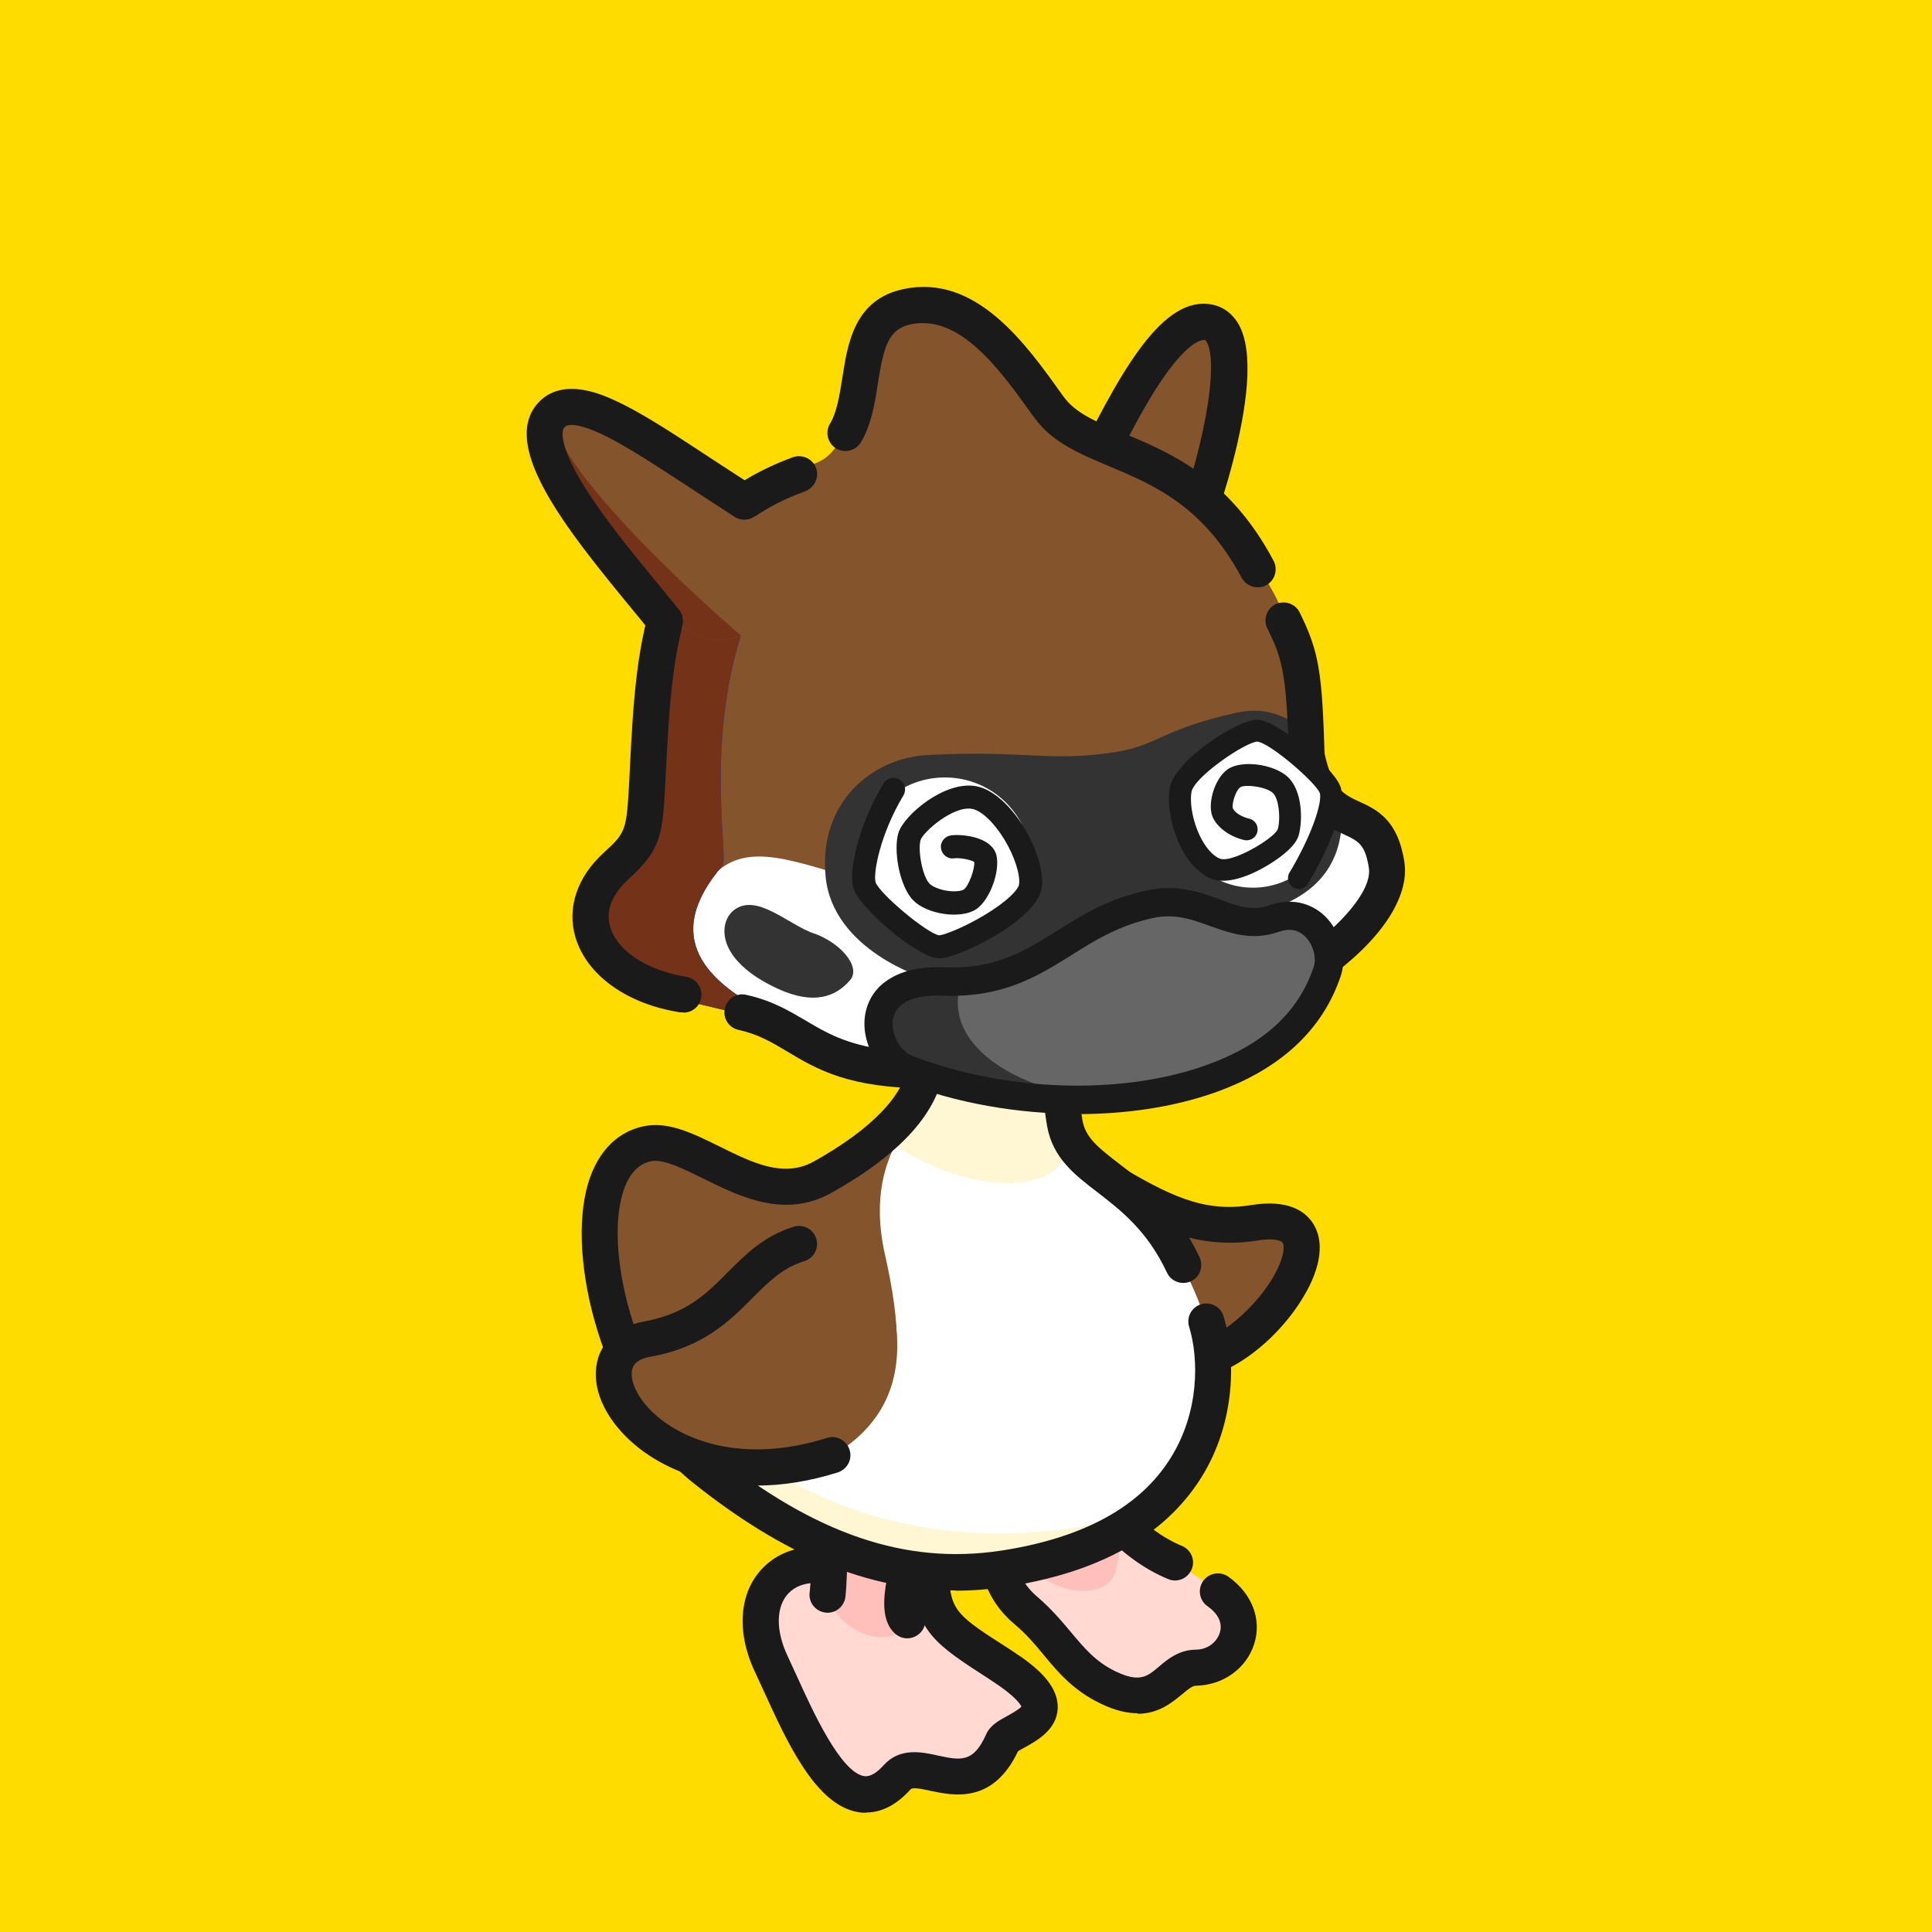 <svg xmlns="http://www.w3.org/2000/svg" xmlns:xlink="http://www.w3.org/1999/xlink" viewBox="0 0 750 750" xmlns:v="https://vecta.io/nano"><style><![CDATA[.L{fill:#1a1a1a}.M{fill:#84542d}]]></style><path d="M0 0h750v750H0z" fill="#ffdc00"/><path d="M473.1 617.7c15.4 11 6.6 29.4-8.7 29.6-10.8.1-13.3 17.7-34.3 7.7-14.9-7.1-18.8-18.8-32-30-22.9-19.5-6.2-54.8 23-51 0 0 13.2 23.5 35.1 32.4" fill="#ffd9d2"/><path d="M441.8 665.1c-4.1 0-8.9-1-14.6-3.8-10.4-5-16.3-11.9-21.9-18.7-3.4-4.1-6.9-8.3-11.7-12.3-12.7-10.8-16.6-27.3-10.1-42 6.7-15.1 21.8-23.4 38.5-21.2l3.5.5 1.7 3.1c.1.2 12.3 21.5 31.6 29.4 3.6 1.5 5.3 5.6 3.8 9.1-1.5 3.6-5.6 5.3-9.1 3.8-19-7.8-31.8-24.9-36.5-32.2h-.3c-10.7 0-17.7 6.9-20.5 13.3-3.2 7.1-3.1 17.6 6.4 25.7 5.6 4.8 9.7 9.7 13.3 14 5.3 6.3 9.5 11.3 17.1 15 9.4 4.5 12.3 2.1 17-1.9 3.4-2.9 7.7-6.4 14.1-6.5 5.1 0 8.4-3.3 9.4-6.5 1.2-3.7-.5-7.4-4.8-10.4-3.1-2.2-3.9-6.6-1.6-9.8 2.2-3.1 6.6-3.9 9.8-1.6 9.1 6.5 13 16.5 10 26-3 9.6-12.1 16.1-22.6 16.3-1.4 0-2.9 1.2-5.4 3.3-3.9 3.2-9.1 7.6-17.4 7.6z" class="L"/><path d="M398.4,602.9c-3-15-8.3-24.6,8-30,6-2,23,0,26,10,2.8,9.4,4,11,1,26s-32,9-35-6Z" fill="#ffbfbb"/><path d="M361.2,612c1,18,6.6,21.2,28,35,31,20,2.2,24.1,0,29-12,27-32,4-41,14-21.4,23.8-38.4-22.2-48.7-43.9-12.9-27.2,5.8-47.1,32.5-34.8" fill="#ffd9d2"/><path d="M336.2 703.7c-1 0-1.9 0-2.9-.2-16.6-2.6-27.7-27.1-36.7-46.8l-3.5-7.6c-7.4-15.6-6.2-31.1 3.1-40.5 9.1-9.3 23.6-10.6 38.7-3.7l-5.8 12.7c-9.5-4.4-18.1-4.1-22.9.8-5 5.1-5.2 14.5-.4 24.6l3.6 7.8c5.9 13 16.9 37.3 26.1 38.7 2.2.3 4.7-1.1 7.6-4.3 6.2-6.9 14.8-5.1 21-3.7 8.9 1.9 13.8 2.9 18.8-8.4 1.5-3.3 4.7-5.1 8-6.9 1.6-.9 4.7-2.6 5.6-3.7-.4-.9-2.3-4-11-9.7l-1.5-1c-20.8-13.4-28.5-18.4-29.7-39.5l14-.8c.8 14 3.3 15.7 23.3 28.5l1.5 1c8.3 5.4 17.8 12.7 17.5 22.1-.3 8.4-8.2 12.7-12.9 15.3-.8.4-1.8 1-2.5 1.4-9.7 20.5-24.9 17.3-34 15.4-3.1-.7-6.9-1.5-7.7-.6-5.4 6-11.2 9-17.2 9z" class="L"/><path d="M321.2 619c-3-15-1.2-77.1 12.3-87.8 15.9-12.5 22.7-10.4 36.1 15.6 4.5 8.7-14.4 66.1-17.4 81.1s-28 6-31-9z" fill="#ffbfbb"/><path d="M352.2 636c-1.7 0-3.3-.6-4.7-1.8-8.7-7.8-2.9-26.5 7.3-56.3 3.5-10.3 8.3-24.4 8.2-28.5-2.6-5-9.2-17.5-13.8-18.5-2.1-.5-5.8 1.5-11.4 5.9-1 .8-4.5 4.8-6.6 22.9-1.5 12.5-1.8 27.4-2.1 39.4-.2 8.7-.4 16.1-.9 20.8-.5 3.8-3.9 6.6-7.8 6.1-3.8-.5-6.6-3.9-6.1-7.8.5-4.1.6-11.2.8-19.5.8-35.7 2.4-63.7 14.1-72.9 7-5.5 14.6-10.4 23.1-8.5 9.4 2.1 16 11.6 23.6 26.5 3 5.9.4 14.8-7.8 38.7-4.3 12.7-12.3 36.2-10.7 41.8 2.4 2.6 2.5 6.7 0 9.4-1.4 1.5-3.3 2.3-5.2 2.3z" class="L"/><path d="M429.5,457.7c20,11.9,35.6,20.4,57.2,16.9,43.3-7,1,57-29.3,54" class="M"/><path d="M459.5 535.8c-.9 0-1.8 0-2.7-.1-3.8-.4-6.7-3.8-6.3-7.7.4-3.8 3.8-6.7 7.7-6.3 11.7 1.2 27.9-12.3 35.8-25.5 4.5-7.6 4.8-12.5 3.9-13.8-.5-.8-3.3-1.9-10-.8-25.2 4-43.8-7.1-61.9-17.8-3.3-2-4.4-6.3-2.4-9.6s6.3-4.4 9.6-2.4c20.2 12 33.8 19.1 52.5 16 14.3-2.3 20.8 2.4 23.8 6.8 4.7 6.9 3.5 17.2-3.5 28.8-9.6 16.2-28.8 32.4-46.4 32.4z" class="L"/><path d="M268.9 568.6c-27.5-24.4-51.9-87.7-26-121 14-18 51.9 15.7 65 11 86-31 45-76 45-76s-16.3-29.8 23-31 22.5 73.8 42.5 90.9c55 47 84.5 124.1 1.5 158.1-38.5 15.8-107 7-151-32z" fill="#fff"/><path d="M342.5 441c8.1-5.8 12.9-13.1 12.9-13.1s17-32.4 32-31.3c22.1 1.7 22.1 30.7 27.8 43.5 1.3 27.1-43.6 23.7-72.6 1zm-40.3 148c-79.6-41.5-68-115.6-59.9-127.8-.8 101.5 95.7 149.4 186 129.8-14.1 6.5-62.9 33.5-126.1-2z" fill="#fff6d4"/><path d="M273,543c-72.8-25.1-34.4-95.4-22-99.4,10.2-5.1,49.1,40.4,96-4.8,6.8-8.9,4.5-3,.7,5.1-3.1,6.6-9.4,20-4.1,43.4,11.7,52,5.1,83.6-70.6,55.7Z" class="M"/><path d="M370.9 617.4c-33.8 0-66.6-13.6-102-41.9-32.4-25.9-48.8-82.3-41.3-113.5 3.3-13.7 11.2-22.5 22.3-24.8 9.5-2 19.1 2.8 29.3 7.8 12.9 6.4 25 12.4 36.7 5.9 22.4-12.5 35.1-25.7 36.7-38 1.3-10.2-5.4-16.8-5.7-17.1l-.8-.8-.5-.9c-.2-.4-2.1-4-3.3-8.8-1.7-7.2-1-13.7 2-19 4.9-8.5 15-13 30.2-13.5 17-.5 29 7.3 35.9 23.2 5.4 12.5 6.7 28 7.9 41.7.5 6.4 1.1 12.4 1.9 17.2 1.2 6.6 5.7 10.3 14.3 16.9 9.8 7.5 22 16.9 31.2 36.3 1.6 3.5.1 7.7-3.4 9.3s-7.7.1-9.3-3.4c-7.7-16.4-18-24.2-27-31.2-8.9-6.8-17.3-13.3-19.5-25.6-1-5.5-1.5-11.8-2.1-18.4-2.7-30.9-6.3-52.7-29.4-52-9.7.3-16.2 2.6-18.5 6.4-2.4 4.2-.3 10.6 1 13.5 2.9 3.2 10.7 13.3 9 27.7-2.1 17.2-16.8 33.6-43.8 48.7-18.1 10.1-35.6 1.4-49.7-5.6-8-3.9-15.5-7.7-20.3-6.7-5.6 1.2-9.5 6-11.5 14.4-6.4 26.5 9.2 77.5 36.5 99.3 38.9 31.1 74 43 110.6 37.5 31.8-4.8 54.1-16.8 66-35.8 11.4-18 11.1-38.9 7.3-51.2-1.1-3.7 1-7.6 4.7-8.7s7.6 1 8.7 4.7c4.6 15.2 5.1 40.7-8.8 62.8-14.3 22.6-39.8 36.8-75.8 42.2-6.5 1-12.9 1.5-19.4 1.5z" class="L"/><path d="M323.2,565c-64.9,25.8-106-38.8-72-45,33-6,41.6-36.5,59-37,16.8-3.6,31.7,5.3,35.7,21.2,6.8,27.5-.8,48-22.7,60.8Z" class="M"/><path d="M293.8 576.8c-6.1 0-12.1-.6-17.9-1.9-12.9-2.8-24.6-8.9-32.9-17.2-9.7-9.7-13.7-21.1-10.8-30.5 1.3-4.3 5.5-11.9 17.8-14.2 16.5-3 24.3-10.8 32.5-19.1 6.9-6.9 14-14.1 25.7-17.7 3.7-1.1 7.6 1 8.7 4.7s-1 7.6-4.7 8.7c-8.3 2.5-13.7 7.9-19.9 14.1-9 9-19.1 19.3-39.9 23-3.9.7-6.2 2.2-6.9 4.6-1.1 3.4.8 9.9 7.3 16.4 11.8 11.7 35.9 20.7 68.2 10.5 3.7-1.2 7.6.9 8.8 4.6s-.9 7.6-4.6 8.8c-10.8 3.4-21.4 5.1-31.5 5.1z" class="L"/><path d="M468.2,120c19.6,2.1,3,61-9,91-4.8,12.1-10,42-37,34-14.6-4.3-23-20-7-50,11-20.6,34-77,53-75Z" class="M"/><path d="M431 258.4c-3.2 0-6.8-.5-10.7-1.7-8.6-2.5-15.1-8.2-18.3-15.9-4.8-11.4-2.4-26.3 7.1-44.1 1.9-3.6 4.2-8.4 6.9-13.9 17.8-36.6 34.1-66.8 53-64.8 4.9.5 8.9 3.1 11.6 7.5 13.3 22.1-13.7 90.2-14.8 93.1-.6 1.5-1.3 3.5-2 5.6-3.9 11.6-11.4 34.2-32.8 34.2zM467.3 132c-1.4 0-6.9 1.2-17.5 17.3-7.8 11.9-15.3 27.3-21.3 39.7-2.7 5.6-5.1 10.5-7.2 14.3-7.2 13.6-9.6 25-6.6 32.1 1.6 3.8 4.8 6.5 9.4 7.8 2.4.7 4.6 1.1 6.5 1.1 9.6 0 14.4-8.5 19.8-24.6l2.2-6.4c15.4-38.4 20.6-72.7 15.8-80.6-.5-.8-.7-.8-1.1-.8h0-.2z" class="L"/><path d="M264.8 387.8c-20-4-50-24-26-52 11.5-13.4 13.8-12.3 12.1-33.9-3.2-41 5.4-101.3 64.9-121.1 24-8 4.6-53.9 31-62s46.8 20.5 60 39c15 21 48 18 70 48 16.4 22.3 27.8 30.3 30 87.5 7 34 26 13.5 31 42.5 3.4 19.9-36.8 60.1-117.4 73-112.6 18-99.6-9.8-155.6-21z" fill="#fff"/><path d="M269.2 351.2c-6.2 12.5-3.6 34.5-12 35.3-5 .5-25.1-10.2-28-22.9-7.3-27.7 23.7-21.2 21.7-62.4-2-41.1 5.4-101.3 64.9-121.1 24-8 4.6-53.9 31-62s46.8 20.5 60 39c15 21 48 18 70 48 16.4 22.3 27.8 30.3 30 87.5 7 34-22.8 47.3-69.5 55.5-106.2 18.6-144-45.7-168.1 3.1z" class="M"/><path d="M488.2 228c-2.5 0-4.9-1.4-6.2-3.7-14.9-28-34.3-36.1-51.4-43.3-11.4-4.8-22.2-9.3-29.1-18.9l-.6-.8c-12.5-17.5-28.1-39.4-47.3-35.4-8.6 1.8-10.5 8.3-12.8 22.9-1.2 7.9-2.5 16-6.6 22.9-2 3.3-6.3 4.4-9.6 2.4s-4.4-6.3-2.4-9.6c2.7-4.5 3.7-11 4.8-17.9 2.1-13.6 4.8-30.4 23.8-34.4 28.1-5.9 47.4 21.2 61.5 41l.6.8c4.6 6.4 12.7 9.8 23.1 14.1 18.4 7.7 41.2 17.2 58.4 49.6 1.8 3.4.5 7.7-2.9 9.5-1 .6-2.2.8-3.3.8z" class="L"/><use xlink:href="#B" fill="#003eff"/><use xlink:href="#B" fill="#743219"/><path d="M316.1 362.4c9.8 3.4 18.4 12.8 13.9 18.1-5.4 6.3-13.9 9.8-27.9 3.4-24.8-11.4-23-26-17.3-30.5 8.8-7 21.1 5.5 31.2 9zm204.8-43.6c-1.1 32.8-34.5 34.7-36.8 37.4-24 28-99.2 32.6-124.9 23.6 0 0-35.9-10.7-38.7-39.5-2.8-28.6 17.8-46 39.5-47.2 37.9-2 47.2 2.8 72.6-1.1 16.9-2.6 18.4-8.9 47.3-15.3 10.7-2.4 18.6.8 27.1 6.8 8.1 5.8 13.9 35.4 13.9 35.4z" fill="#333"/><path d="M360.2 422.5c-30.6 0-43.1-7.4-54.6-14.3-6-3.6-11.2-6.7-18.9-8.4-3.8-.8-6.2-4.6-5.3-8.3.8-3.8 4.6-6.2 8.3-5.3 10 2.2 16.6 6.2 23.1 10 15.1 9 32.2 19.2 106.8 5.9 34.8-6.2 65.7-18 87.2-33.2 12.8-9.1 25.9-22.9 24.6-31.9-1.4-9.2-4.1-10.5-9.5-13-7.2-3.3-17.1-7.9-21.5-29.2v-1.2c-1.1-31-2.1-37-8.4-49.6-1.7-3.5-.3-7.7 3.1-9.4 3.5-1.7 7.7-.3 9.4 3.1 7.7 15.5 8.7 23.7 9.7 54.8 3 13.9 7.6 16 13.5 18.7 6.7 3.1 15 6.9 17.5 23.6 2 13.5-9.3 30.5-30.3 45.4-16.3 11.6-45.7 27.2-92.8 35.6-26.6 4.7-46.5 6.6-61.8 6.6zm-95-29.5h-1.1c-20.7-3.2-36.3-14.4-40.7-29.1-3.4-11.4.6-23.5 11.1-33 8.7-7.9 8.7-8.7 9.8-28.2l.2-4.3c1.3-25.6 2.6-49.8 10.6-70.8 9.2-24.1 26.5-40.5 52.7-50.1 3.6-1.3 7.7.6 9 4.2s-.6 7.6-4.2 9c-22.5 8.2-36.6 21.5-44.4 41.9-7.2 19-8.4 42.1-9.7 66.6l-.2 4.3c-1.1 20.5-1.4 26-14.3 37.8-4.5 4.1-9.5 10.7-7.1 18.6 2.8 9.3 14.4 16.9 29.5 19.3 3.8.6 6.4 4.2 5.8 8-.5 3.5-3.5 5.9-6.9 5.9z" class="L"/><path d="M301.3,232.8c-13.6,24.4-33.2,16.2-47.2,2.1-22.2-22.2-47.9-64.2-39.4-73.5,10.5-11.6,59.6,26,76.6,37.6,16,11,16.6,22,10.1,33.8Z" class="M"/><path d="M287.6,246.7c-11.3,4.9-23-1.6-32.8-11.4-19.1-19.1-41.7-70.5-36.9-63.7,15.4,28.8,69.7,75.1,69.7,75.1Z" fill="#743219"/><path d="M258.2 248a7.06 7.06 0 0 1-5.5-2.6l-7.8-9.5c-24.1-29.4-51.4-62.8-35.9-79.6 9.5-10.2 25-3 30-.7 10.4 4.8 22.8 13 37.1 22.4l16.6 10.8c3.3 2.1 4.2 6.4 2.1 9.7s-6.4 4.2-9.7 2.1l-16.7-10.9c-13.9-9.1-25.9-17-35.3-21.4-7.2-3.3-12.3-4.2-13.9-2.5-1.8 1.9-1 8.9 7.1 22.2 7.7 12.6 19.2 26.6 29.4 39l7.9 9.7c2.4 3 1.9 7.4-1.1 9.8a7.1 7.1 0 0 1-4.4 1.5z" class="L"/><path d="M348.2,410c-14.9-9.5-6.1-29,21-29s35.3-19.4,67-26c24-5,40,5.8,60,2,21-4,19.4,11.9,18,22-2,14-10,24-47,39-34,13.8-89,11-119-8Z" fill="#666"/><path d="M428.2,426s-40,6-74-10c-20.8-9.8-14-32,5-34,5.1-.5,14-1,14-1-8.9,26.7,27.1,44.1,55,45Z" fill="#333"/><path d="M418.3 432.4c-23.1 0-47-4.1-68-12.3h0c-10-3.9-16.5-16.2-14.3-27 1.2-5.6 4.4-10.2 9.5-13.2 5.3-3.3 12.4-4.7 21-4.4 19.9.8 30.9-6.1 43.6-14 9.8-6.2 20-12.6 35-15.8 11.8-2.6 20.7.6 28.5 3.5 7.1 2.6 12.7 4.6 19.3 2.2 8-2.8 15.8-1.2 21.5 4.3 6 5.9 8.6 15.6 6.1 23.1-7.1 21.2-23.7 36.5-49.4 45.5-15.8 5.5-34 8.2-52.8 8.2zm-64.1-22.5c35.8 13.8 80.2 15.4 113.2 3.9 22.6-7.9 36.6-20.5 42.6-38.5 1.2-3.5-.3-8.8-3.4-11.8-2.7-2.6-6.1-3.2-10.1-1.8-10.4 3.7-19.1.5-26.7-2.2-7.1-2.6-13.8-5-22.4-3.1-13.1 2.9-22.5 8.7-31.5 14.4-13.1 8.2-26.6 16.6-49.9 15.7-6.5-.3-17.5.6-19.3 8.9-1.1 5.5 2.5 12.6 7.5 14.5h0z" class="L"/><path d="M400.4,335.4c0,18.6-15,33.6-33.6,33.6-13.9-5.3-33.6-15-33.6-33.6s15-33.6,33.6-33.6,33.6,15,33.6,33.6Z" fill="#fff"/><path d="M364.6 372c-8.4 0-31.2-19.8-33.3-27.2-2.2-8 3-26.3 11.7-40.7 1.3-2.1 4-2.8 6.2-1.5 2.1 1.3 2.8 4 1.5 6.2-8.9 14.8-11.8 30-10.8 33.7 1.6 4.5 20 19.9 24.7 20.6 1.7-.1 9.1-2.8 17.3-7.7 9.6-5.7 13.5-10.3 13.7-12.1.5-3.9-1.8-11-5.7-17.4-4-6.6-8.9-11.2-12.5-11.9-7.4-1.3-18.9 8.9-20 12-1.2 3.7.6 14.2 3.5 17.1 1 1 3.5 2.2 6.8 2.7s5.6 0 6.3-.4c2.1-1.3 4.5-8.3 4.2-10.8-1.4-.9-5.8-1.7-7.8-1.4-2.5.4-4.7-1.4-5.1-3.8-.4-2.5 1.4-4.7 3.8-5.1 3.4-.5 14.2.1 17.2 6.3 2.7 5.6-1.6 18.6-7.4 22.4-6 3.9-19 2-24.4-3.5s-7.8-19.7-5.7-26.3c2.4-7.1 18.1-20.2 30.1-18 13.4 2.4 27.3 26.5 25.5 39.4-1.8 12.8-32.7 27.5-40 27.5h0zm.1-9h0z" class="L"/><path d="M517.2,313.8c0,17-13.8,30.8-30.8,30.8s-30.8-13.8-30.8-30.8,16.4-25.5,30.8-30.8c17,0,30.8,13.8,30.8,30.8Z" fill="#fff"/><path d="M504.3 345.1a4.56 4.56 0 0 1-2.2-.6c-2-1.2-2.7-3.8-1.5-5.8 8.4-14 12.6-26.6 11.8-30.7-1.5-4.2-19.6-19.8-24.4-20.1-4.9.4-24.7 13.9-25.5 19.7-1.2 8.5 4 22.7 11 25.7 4.6 1.9 20.6-7.5 22.5-11.3 1.2-4.1.5-11.8-1.8-14.1-2.5-2.5-10.9-3.5-12.7-2.3-1.9 1.3-3.4 6.7-2.9 8.2.8 1.7 3.4 3.3 6.3 4 2.3.5 3.7 2.8 3.2 5.1s-2.8 3.7-5.1 3.2c-5.5-1.3-10.1-4.6-12.1-8.6-2.5-5.3.7-15.6 5.9-19 5.6-3.6 18.2-1.8 23.4 3.4 5.7 5.8 5.4 17.5 3.9 22.5-1.6 5.5-11.6 11.6-16.6 14s-12.1 4.8-17.3 2.7c-12-5-17.7-24.2-16.2-34.7 1.6-11.1 26.3-27 34-27s31.1 19.5 32.6 26.8c1.8 8.5-5.8 25.2-12.9 36.9-.8 1.3-2.2 2.1-3.6 2.1z" class="L"/><defs ><path id="B" d="M287.6 246.7c-13.7 44-4.7 86.5-7.1 89.3-24 28-6.5 45.3 19.5 58.3 0 0-1.4 1.1-5.8.6s-13.6-3-26.1-5.9c-20-4-49-27.5-25-55.5 11.5-13.4 13.8-12.3 12.1-33.9-1.2-15.4-2.1-42.6 6.9-61.6l25.4 8.7z"/></defs></svg>